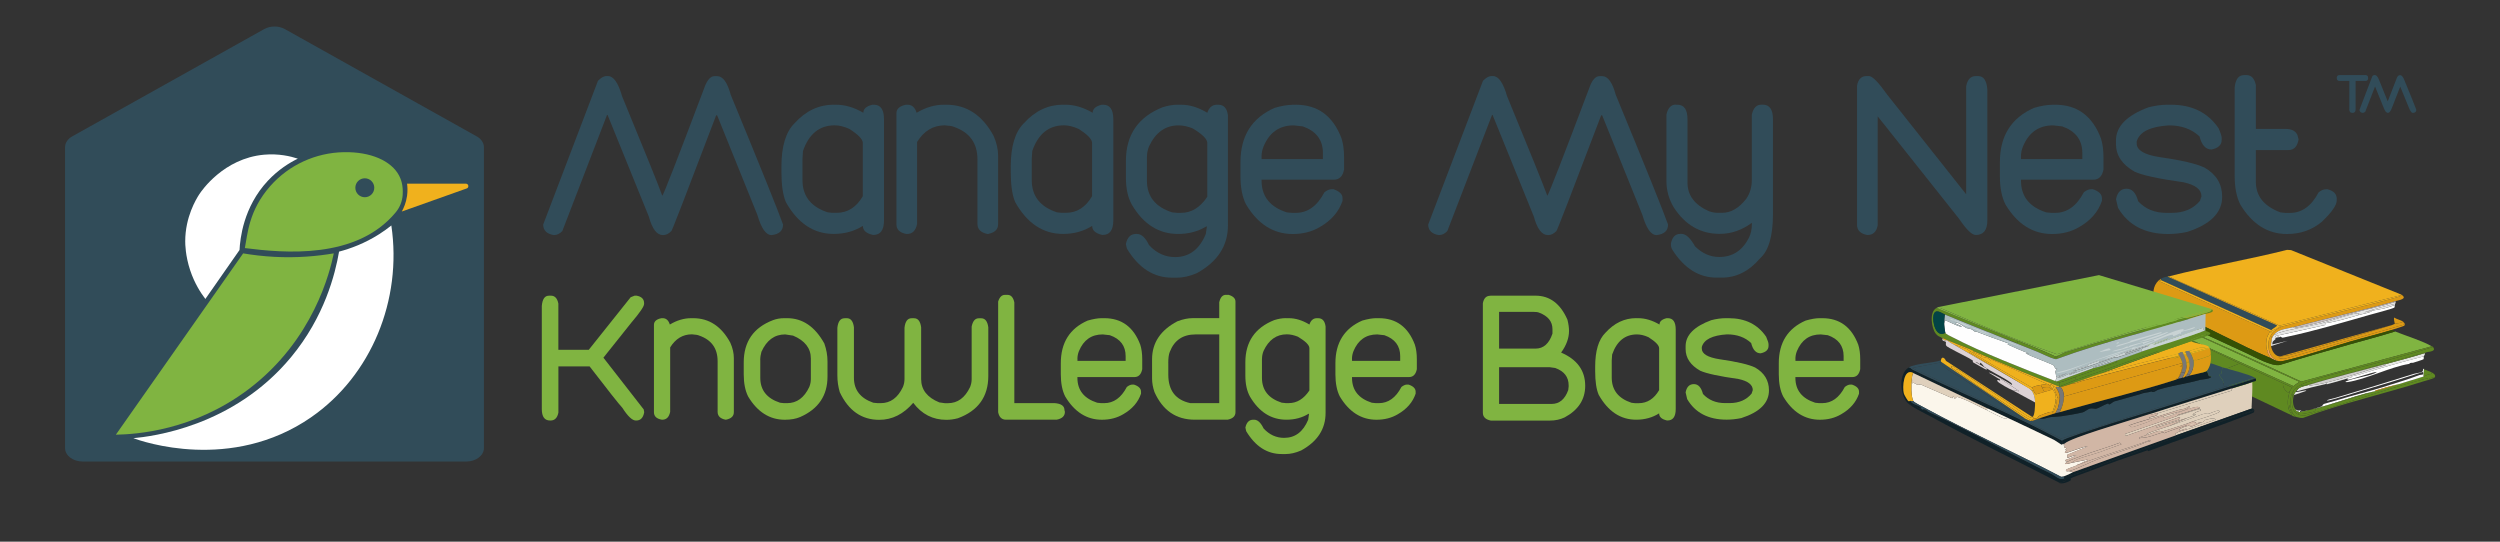 <?xml version="1.0" encoding="UTF-8"?><svg id="Layer_1" xmlns="http://www.w3.org/2000/svg" viewBox="0 0 543.78 117.82"><rect x="0" y="0" width="543.78" height="117.82" fill="#333333" stroke="none"/><defs><style>.cls-1{fill:#e6e6e5;}.cls-2{fill:#adbdc0;}.cls-3{fill:#355104;}.cls-4{fill:#777;}.cls-5{fill:#c7bdba;}.cls-6{fill:#fff;}.cls-7{fill:#80b441;}.cls-8{fill:#5f8921;}.cls-9{fill:#f3a451;}.cls-10{fill:#102128;}.cls-11{fill:#314c59;}.cls-12{fill:#c9d3d4;}.cls-13{fill:#dd9a14;}.cls-14{fill:#cfcdcb;}.cls-15{fill:#024446;}.cls-16{fill:#dcd2d5;}.cls-17{fill:#fefefe;}.cls-18{fill:#dfd0bc;}.cls-19{fill:#d1b6a5;}.cls-20{fill:#f0b11d;}.cls-21{fill:#fbf6eb;}</style></defs><path class="cls-11" d="M131.7,16.55h.55c1.2,0,2.22,1.46,3.06,4.38,5.1,12.38,8.02,19.6,8.75,21.66.36-.47,3.43-8.35,9.19-23.62.58-1.6,1.31-2.41,2.19-2.41h.55c1.24,0,2.22,1.35,2.95,4.05,6.58,15.95,10.37,25.36,11.38,28.22,0,1.37-.84,2.13-2.52,2.3-1.19,0-2.21-1.46-3.06-4.38l-8.75-21.66h-.22c-6.29,16.55-9.53,24.94-9.73,25.16-.58.58-1.17.88-1.75.88h-.11c-1.31,0-2.33-1.35-3.06-4.05l-8.97-22.09h-.11l-9.73,25.27c-.55.58-1.17.88-1.86.88-1.53-.27-2.3-1.04-2.3-2.3l11.92-31.28c.69-.66,1.24-.98,1.64-.98Z"/><path class="cls-11" d="M181.33,22.78h.55c1.93,0,3.9.58,5.91,1.75,0-.86.66-1.44,1.97-1.75h.33c1.46,0,2.19,1.06,2.19,3.17v21.98c0,2.11-.77,3.17-2.3,3.17h-.11c-1.46-.33-2.19-.98-2.19-1.97-1.86,1.17-3.97,1.75-6.34,1.75-4.34,0-7.8-2.3-10.39-6.89-.66-1.53-.98-3.72-.98-6.56v-1.2c0-4.39.95-7.53,2.84-9.41,2.44-2.7,5.29-4.05,8.53-4.05ZM174.55,34.48v4.7c0,3.46,1.82,5.8,5.47,7l.98.11h.98c2.39,0,4.28-1.2,5.69-3.61v-11.59c0-.8-.98-1.82-2.95-3.06-1.13-.51-2.19-.77-3.17-.77-3.3,0-5.6,1.86-6.89,5.58l-.11,1.64Z"/><path class="cls-11" d="M197.08,22.78h.33c.95,0,1.6.58,1.97,1.75,1.95-1.17,3.92-1.75,5.91-1.75h.55c4.41,0,7.84,2.26,10.28,6.78.66,1.5.98,2.92.98,4.27v14.98c0,1.09-.73,1.79-2.19,2.08h-.11c-1.46-.29-2.19-1.02-2.19-2.19v-14c0-3.57-1.71-5.94-5.14-7.11-.26-.15-.91-.25-1.97-.33-2.52,0-4.52,1.2-6.02,3.61v17.83c-.29,1.46-1.02,2.19-2.19,2.19h-.11c-1.46-.25-2.19-.95-2.19-2.08v-24.17c0-.97.69-1.59,2.08-1.86Z"/><path class="cls-11" d="M231.21,22.78h.55c1.93,0,3.9.58,5.91,1.75,0-.86.66-1.44,1.97-1.75h.33c1.46,0,2.19,1.06,2.19,3.17v21.98c0,2.11-.77,3.17-2.3,3.17h-.11c-1.46-.33-2.19-.98-2.19-1.97-1.86,1.17-3.97,1.75-6.34,1.75-4.34,0-7.8-2.3-10.39-6.89-.66-1.53-.98-3.72-.98-6.56v-1.2c0-4.39.95-7.53,2.84-9.41,2.44-2.7,5.29-4.05,8.53-4.05ZM224.42,34.48v4.7c0,3.46,1.82,5.8,5.47,7l.98.11h.98c2.39,0,4.28-1.2,5.69-3.61v-11.59c0-.8-.98-1.82-2.95-3.06-1.13-.51-2.19-.77-3.17-.77-3.3,0-5.6,1.86-6.89,5.58l-.11,1.64Z"/><path class="cls-11" d="M256.03,22.78h.88c1.86,0,3.75.58,5.69,1.75.4-1.17,1.09-1.75,2.08-1.75h.33c1.18,0,1.88.77,2.08,2.3v23.95c0,4.45-2.26,7.91-6.78,10.39-1.55.66-2.97.98-4.27.98h-1.09c-4.03,0-7.31-2.12-9.84-6.34l-.22-.98c.31-1.46,1.04-2.19,2.19-2.19h.22c.98,0,1.86.8,2.62,2.41,1.6,1.75,3.5,2.62,5.69,2.62,3.06,0,5.29-1.68,6.67-5.03l.22-1.53v-.11h-.11c-1.79,1.09-3.83,1.64-6.12,1.64-4.21,0-7.57-2.11-10.06-6.34-.88-1.55-1.31-3.52-1.31-5.91v-3.61c0-5.69,2.66-9.59,7.98-11.7,1.17-.36,2.22-.55,3.17-.55ZM249.47,34.05v5.25c0,3.41,1.82,5.71,5.47,6.89l1.09.11h.88c2.24,0,4.14-1.17,5.69-3.5v-11.7c0-.84-1.06-1.9-3.17-3.17-1.09-.44-2.12-.66-3.06-.66-2.88,0-5.03,1.53-6.45,4.59-.29.73-.44,1.46-.44,2.19Z"/><path class="cls-11" d="M281.08,22.78h.77c4.79,0,8.11,2.44,9.95,7.33.36,1.15.55,2.5.55,4.05v2.73c-.29,1.46-1.02,2.19-2.19,2.19h-15.75v.22c0,3.41,1.82,5.71,5.47,6.89l1.09.11h.88c2.59,0,4.67-1.49,6.23-4.48.56-.44,1.08-.66,1.53-.66h.44c1.31.44,1.97,1.09,1.97,1.97v.55c-.8,2.37-2.44,4.27-4.92,5.69-1.71,1.02-3.68,1.53-5.91,1.53-4.21,0-7.6-2.15-10.17-6.45-.8-1.59-1.2-3.63-1.2-6.12v-3.06c0-5.71,2.48-9.64,7.44-11.81,1.51-.44,2.79-.66,3.83-.66ZM274.41,34.05v.55h13.34v-1.31c0-2.84-1.46-4.78-4.38-5.8l-1.97-.22c-3.1,0-5.29,1.53-6.56,4.59-.29.73-.44,1.46-.44,2.19Z"/><path class="cls-11" d="M324.2,16.55h.55c1.2,0,2.22,1.46,3.06,4.38,5.1,12.38,8.02,19.6,8.75,21.66.36-.47,3.43-8.35,9.19-23.62.58-1.6,1.31-2.41,2.19-2.41h.55c1.24,0,2.22,1.35,2.95,4.05,6.58,15.95,10.37,25.36,11.38,28.22,0,1.37-.84,2.13-2.52,2.3-1.19,0-2.21-1.46-3.06-4.38l-8.75-21.66h-.22c-6.29,16.55-9.53,24.94-9.73,25.16-.58.58-1.17.88-1.75.88h-.11c-1.31,0-2.33-1.35-3.06-4.05l-8.97-22.09h-.11l-9.73,25.27c-.55.58-1.17.88-1.86.88-1.53-.27-2.3-1.04-2.3-2.3l11.92-31.28c.69-.66,1.24-.98,1.64-.98Z"/><path class="cls-11" d="M364.53,22.78h.33c1.46,0,2.19,1.06,2.19,3.17v13.78c0,2.77,1.57,4.85,4.7,6.23.67.22,1.29.33,1.86.33h.98c1.91,0,3.66-1.02,5.25-3.06.8-1.17,1.2-2.52,1.2-4.05v-14.22c.31-1.46,1-2.19,2.08-2.19h.33c1.46,0,2.19,1.06,2.19,3.17v20.67c0,4.76-.95,7.97-2.84,9.62-2.35,2.77-5.12,4.16-8.31,4.16h-1.09c-3.85,0-7.05-2.01-9.62-6.02-.22-.38-.33-.75-.33-1.09v-.33c.27-1.39.97-2.08,2.08-2.08h.22c.95,0,1.93.91,2.95,2.73,1.57,1.53,3.32,2.3,5.25,2.3,2.88,0,5.03-1.38,6.45-4.16.44-.88.66-1.9.66-3.06v-.22c-2.17,1.6-4.5,2.41-7,2.41-4.16,0-7.47-1.9-9.95-5.69-1.09-1.79-1.64-3.72-1.64-5.8v-14.44c.31-1.46,1-2.19,2.08-2.19Z"/><path class="cls-11" d="M406.01,16.55h.55c.73.02,2.04,1.37,3.94,4.05l17.17,21.66v-23.52c.29-1.46.98-2.19,2.08-2.19h.55c1.15,0,1.8.95,1.97,2.84v28.55c0,2.11-.84,3.17-2.52,3.17-.84,0-2.04-1.17-3.61-3.5l-17.72-22.31v23.73c-.27,1.39-1,2.08-2.19,2.08h-.11c-1.46-.29-2.19-1.02-2.19-2.19v-30.3c.25-1.39.95-2.08,2.08-2.08Z"/><path class="cls-11" d="M446.26,22.78h.77c4.79,0,8.11,2.44,9.95,7.33.36,1.15.55,2.5.55,4.05v2.73c-.29,1.46-1.02,2.19-2.19,2.19h-15.75v.22c0,3.41,1.82,5.71,5.47,6.89l1.09.11h.88c2.59,0,4.67-1.49,6.23-4.48.56-.44,1.08-.66,1.53-.66h.44c1.31.44,1.97,1.09,1.97,1.97v.55c-.8,2.37-2.44,4.27-4.92,5.69-1.71,1.02-3.68,1.53-5.91,1.53-4.21,0-7.6-2.15-10.17-6.45-.8-1.59-1.2-3.63-1.2-6.12v-3.06c0-5.71,2.48-9.64,7.44-11.81,1.51-.44,2.79-.66,3.83-.66ZM439.59,34.05v.55h13.34v-1.31c0-2.84-1.46-4.78-4.38-5.8l-1.97-.22c-3.1,0-5.29,1.53-6.56,4.59-.29.73-.44,1.46-.44,2.19Z"/><path class="cls-11" d="M471.42,22.78h.77c4.61,0,8.08,1.71,10.39,5.14.44,1.02.66,1.71.66,2.08v.44c0,1.08-.73,1.77-2.19,2.08-1.28,0-2.15-.95-2.62-2.84-1.7-1.6-3.92-2.41-6.67-2.41-4.08.26-6.42,1.42-7,3.5v.44c0,1.46,1.64,2.44,4.92,2.95,4.83.69,8.11,1.46,9.84,2.3,2.55,1.46,3.83,3.57,3.83,6.34,0,3.46-2.55,6.02-7.66,7.66-1.42.29-2.77.44-4.05.44-5.07,0-8.71-1.9-10.94-5.69l-.44-1.86c.29-1.53,1.06-2.3,2.3-2.3s2.02.91,2.52,2.73c1.55,1.68,3.59,2.52,6.12,2.52h1.2c2.64,0,4.68-.88,6.12-2.62l.33-.98c0-1.48-1.31-2.5-3.94-3.06-5.36-.75-8.9-1.51-10.61-2.3-2.7-1.53-4.05-3.54-4.05-6.02v-.77c0-3.06,2.37-5.47,7.11-7.22,1.44-.36,2.79-.55,4.05-.55Z"/><path class="cls-11" d="M488.05,16.33h.55c1.09,0,1.79.73,2.08,2.19v9.52h6.45c1.38,0,2.26.47,2.62,1.42l.22.88c-.27,1.53-1,2.3-2.19,2.3h-7.11v6.89c0,3.12,1.79,5.34,5.36,6.67l1.09.11h.98c2.59,0,4.67-1.49,6.23-4.48.56-.44,1.08-.66,1.53-.66h.44c1.31.35,1.97,1.04,1.97,2.08v.33c0,1.04-1.06,2.57-3.17,4.59-2.12,1.82-4.67,2.73-7.66,2.73-4.19,0-7.58-2.15-10.17-6.45-.8-1.64-1.2-3.68-1.2-6.12v-19.36c.2-1.75.86-2.62,1.97-2.62Z"/><path class="cls-7" d="M119.39,64.31h.43c.86,0,1.4.57,1.63,1.72v10.05h6.62l9.11-11.43.86-.34h.43c1.09.2,1.63.75,1.63,1.63v.17c0,.54-.92,1.89-2.75,4.04l-6.1,7.65,8.77,11.26.09.52v.17c-.23,1.15-.8,1.72-1.72,1.72h-.09c-.77,0-1.75-.92-2.92-2.75-.77-.83-3.15-3.84-7.13-9.02h-6.79v10.05c-.23,1.15-.8,1.72-1.72,1.72h-.09c-1.2,0-1.8-.83-1.8-2.49v-22.43c.13-1.49.64-2.23,1.55-2.23Z"/><path class="cls-7" d="M143.89,69.21h.26c.74,0,1.26.46,1.55,1.38,1.53-.92,3.08-1.38,4.64-1.38h.43c3.47,0,6.16,1.78,8.08,5.33.52,1.17.77,2.29.77,3.35v11.77c0,.86-.57,1.4-1.72,1.63h-.09c-1.15-.23-1.72-.8-1.72-1.72v-11c0-2.81-1.35-4.67-4.04-5.59-.2-.11-.72-.2-1.55-.26-1.98,0-3.55.95-4.73,2.84v14.01c-.23,1.15-.8,1.72-1.72,1.72h-.09c-1.15-.2-1.72-.74-1.72-1.63v-18.99c0-.76.54-1.25,1.63-1.46Z"/><path class="cls-7" d="M170.53,69.21h.69c3.35,0,6.04,1.83,8.08,5.5.46,1.3.69,2.59.69,3.87v3.35c0,4.11-1.98,7.03-5.93,8.77-.92.4-2.03.6-3.35.6-3.31,0-5.97-1.69-7.99-5.07-.63-1.27-.95-2.88-.95-4.81v-2.58c0-4.51,2.12-7.58,6.36-9.2.77-.29,1.58-.43,2.41-.43ZM165.37,78.32v3.87c0,2.66,1.43,4.47,4.3,5.41l.86.09h.69c2.09,0,3.7-1.17,4.81-3.52.23-.57.34-1.15.34-1.72v-4.47c0-2.23-1.29-3.9-3.87-4.98l-1.72-.26c-2.31,0-4.03,1.26-5.16,3.78-.17.6-.26,1.2-.26,1.8Z"/><path class="cls-7" d="M183.67,69.21h.52c.86,0,1.38.66,1.55,1.98v11c0,2.62,1.4,4.43,4.21,5.41l.95.09h.69c2.09,0,3.7-1.17,4.81-3.52.23-.57.34-1.15.34-1.72v-11.17c.16-1.38.67-2.06,1.55-2.06h.52c.86,0,1.38.66,1.55,1.98v11.26c0,2.31,1.32,4,3.95,5.07l1.2.17h.69c2.09,0,3.7-1.17,4.81-3.52.23-.57.34-1.15.34-1.72v-11.43c.24-1.2.76-1.8,1.55-1.8h.52c.86,0,1.38.66,1.55,1.98v10.57c0,4.51-2.21,7.58-6.62,9.2-.87.23-1.71.34-2.49.34-2.96,0-5.37-1.23-7.22-3.7-2.11,2.46-4.57,3.7-7.39,3.7-3.84,0-6.7-2-8.59-6.02-.34-1.17-.52-2.38-.52-3.61v-10.4c.16-1.38.67-2.06,1.55-2.06Z"/><path class="cls-7" d="M218.57,64.14h.6c.73,0,1.22.54,1.46,1.63v21.91h8.68c1.49.09,2.23.6,2.23,1.55l.09.34c0,.92-.6,1.49-1.8,1.72h-11c-.93,0-1.5-.54-1.72-1.63v-24.06c.3-.97.79-1.46,1.46-1.46Z"/><path class="cls-7" d="M239.6,69.21h.6c3.77,0,6.37,1.92,7.82,5.76.29.9.43,1.96.43,3.18v2.15c-.23,1.15-.8,1.72-1.72,1.72h-12.38v.17c0,2.68,1.43,4.48,4.3,5.41l.86.09h.69c2.03,0,3.67-1.17,4.9-3.52.44-.34.84-.52,1.2-.52h.34c1.03.34,1.55.86,1.55,1.55v.43c-.63,1.86-1.92,3.35-3.87,4.47-1.35.8-2.89,1.2-4.64,1.2-3.31,0-5.97-1.69-7.99-5.07-.63-1.25-.95-2.85-.95-4.81v-2.41c0-4.48,1.95-7.58,5.84-9.28,1.19-.34,2.19-.52,3.01-.52ZM234.36,78.06v.43h10.48v-1.03c0-2.23-1.15-3.75-3.44-4.55l-1.55-.17c-2.44,0-4.15,1.2-5.16,3.61-.23.57-.34,1.15-.34,1.72Z"/><path class="cls-7" d="M266.67,64.14h.6c.97.3,1.46.79,1.46,1.46v24.06c0,.86-.57,1.4-1.72,1.63h-7.13c-4.05,0-6.98-2-8.77-6.02-.34-.99-.52-1.96-.52-2.92v-4.21c0-3.57,1.83-6.32,5.5-8.25,1.2-.46,2.32-.69,3.35-.69h5.76v-3.44c.24-1.09.73-1.63,1.46-1.63ZM254.12,79.01v2.49c0,3.45,1.6,5.51,4.81,6.19h6.27v-14.95h-5.16c-2.75,0-4.61,1.26-5.59,3.78-.23.53-.34,1.36-.34,2.49Z"/><path class="cls-7" d="M279.65,69.21h.69c1.46,0,2.95.46,4.47,1.38.31-.92.86-1.38,1.63-1.38h.26c.93,0,1.47.6,1.63,1.8v18.82c0,3.5-1.78,6.22-5.33,8.16-1.22.52-2.33.77-3.35.77h-.86c-3.17,0-5.74-1.66-7.73-4.98l-.17-.77c.24-1.15.82-1.72,1.72-1.72h.17c.77,0,1.46.63,2.06,1.89,1.26,1.38,2.75,2.06,4.47,2.06,2.41,0,4.15-1.32,5.24-3.95l.17-1.2v-.09h-.09c-1.4.86-3.01,1.29-4.81,1.29-3.31,0-5.94-1.66-7.91-4.98-.69-1.22-1.03-2.76-1.03-4.64v-2.84c0-4.47,2.09-7.53,6.27-9.2.92-.29,1.75-.43,2.49-.43ZM274.49,78.06v4.12c0,2.68,1.43,4.48,4.3,5.41l.86.09h.69c1.76,0,3.25-.92,4.47-2.75v-9.2c0-.66-.83-1.49-2.49-2.49-.86-.34-1.66-.52-2.41-.52-2.26,0-3.95,1.2-5.07,3.61-.23.57-.34,1.15-.34,1.72Z"/><path class="cls-7" d="M299.33,69.21h.6c3.77,0,6.37,1.92,7.82,5.76.29.9.43,1.96.43,3.18v2.15c-.23,1.15-.8,1.72-1.72,1.72h-12.38v.17c0,2.68,1.43,4.48,4.3,5.41l.86.09h.69c2.03,0,3.67-1.17,4.9-3.52.44-.34.84-.52,1.2-.52h.34c1.03.34,1.55.86,1.55,1.55v.43c-.63,1.86-1.92,3.35-3.87,4.47-1.35.8-2.89,1.2-4.64,1.2-3.31,0-5.97-1.69-7.99-5.07-.63-1.25-.95-2.85-.95-4.81v-2.41c0-4.48,1.95-7.58,5.84-9.28,1.19-.34,2.19-.52,3.01-.52ZM294.08,78.06v.43h10.48v-1.03c0-2.23-1.15-3.75-3.44-4.55l-1.55-.17c-2.44,0-4.15,1.2-5.16,3.61-.23.57-.34,1.15-.34,1.72Z"/><path class="cls-7" d="M324.18,64.31h9.8c3.12,0,5.44,1.75,6.96,5.24.23.93.34,1.73.34,2.41,0,1.58-.57,3.15-1.72,4.73,3.49,1.5,5.24,3.91,5.24,7.22,0,2.98-1.49,5.27-4.47,6.88-.97.46-2.03.69-3.18.69h-12.89c-1.15-.23-1.72-.8-1.72-1.72v-23.8c.2-1.09.74-1.63,1.63-1.63ZM326.07,67.84v7.99h7.91c1.75,0,2.98-1.09,3.7-3.27v-.95c0-1.68-.97-2.88-2.92-3.61-.24-.11-.7-.17-1.38-.17h-7.3ZM326.07,79.87v7.99h11.43c1.68,0,2.88-1,3.61-3.01l.09-.77v-.26c0-1.82-.97-3.08-2.92-3.78l-1.2-.17h-11Z"/><path class="cls-7" d="M355.89,69.21h.43c1.52,0,3.06.46,4.64,1.38,0-.67.52-1.13,1.55-1.38h.26c1.15,0,1.72.83,1.72,2.49v17.27c0,1.66-.6,2.49-1.8,2.49h-.09c-1.15-.26-1.72-.77-1.72-1.55-1.46.92-3.12,1.38-4.98,1.38-3.41,0-6.13-1.8-8.16-5.41-.52-1.2-.77-2.92-.77-5.16v-.95c0-3.45.74-5.92,2.23-7.39,1.92-2.12,4.15-3.18,6.7-3.18ZM350.57,78.41v3.7c0,2.72,1.43,4.55,4.3,5.5l.77.09h.77c1.88,0,3.37-.95,4.47-2.84v-9.11c0-.63-.77-1.43-2.32-2.41-.89-.4-1.72-.6-2.49-.6-2.59,0-4.4,1.46-5.41,4.38l-.09,1.29Z"/><path class="cls-7" d="M375.4,69.21h.6c3.62,0,6.34,1.35,8.16,4.04.34.8.52,1.35.52,1.63v.34c0,.85-.57,1.39-1.72,1.63-1,0-1.69-.74-2.06-2.23-1.33-1.26-3.08-1.89-5.24-1.89-3.21.2-5.04,1.12-5.5,2.75v.34c0,1.15,1.29,1.92,3.87,2.32,3.79.54,6.37,1.15,7.73,1.8,2,1.15,3.01,2.81,3.01,4.98,0,2.72-2.01,4.73-6.02,6.02-1.12.23-2.18.34-3.18.34-3.98,0-6.85-1.49-8.59-4.47l-.34-1.46c.23-1.2.83-1.8,1.8-1.8s1.59.72,1.98,2.15c1.22,1.32,2.82,1.98,4.81,1.98h.95c2.08,0,3.68-.69,4.81-2.06l.26-.77c0-1.16-1.03-1.96-3.09-2.41-4.21-.59-6.99-1.19-8.34-1.8-2.12-1.2-3.18-2.78-3.18-4.73v-.6c0-2.41,1.86-4.3,5.59-5.67,1.13-.29,2.19-.43,3.18-.43Z"/><path class="cls-7" d="M395.77,69.21h.6c3.77,0,6.37,1.92,7.82,5.76.29.9.43,1.96.43,3.18v2.15c-.23,1.15-.8,1.72-1.72,1.72h-12.38v.17c0,2.68,1.43,4.48,4.3,5.41l.86.09h.69c2.03,0,3.67-1.17,4.9-3.52.44-.34.84-.52,1.2-.52h.34c1.03.34,1.55.86,1.55,1.55v.43c-.63,1.86-1.92,3.35-3.87,4.47-1.35.8-2.89,1.2-4.64,1.2-3.31,0-5.97-1.69-7.99-5.07-.63-1.25-.95-2.85-.95-4.81v-2.41c0-4.48,1.95-7.58,5.84-9.28,1.19-.34,2.19-.52,3.01-.52ZM390.53,78.06v.43h10.48v-1.03c0-2.23-1.15-3.75-3.44-4.55l-1.55-.17c-2.44,0-4.15,1.2-5.16,3.61-.23.57-.34,1.15-.34,1.72Z"/><path class="cls-11" d="M511.69,24.55c-.46,0-.69-.24-.69-.71v-6.23h-2.09c-.42,0-.64-.21-.64-.64s.21-.64.64-.64h5.6c.39,0,.59.21.59.64s-.2.64-.59.64h-2.14v6.23c0,.47-.23.71-.69.71Z"/><path class="cls-11" d="M524.83,24.55c-.29,0-.57-.37-.86-1.1l-1.89-4.62-1.83,4.69c-.26.69-.55,1.03-.86,1.03s-.61-.34-.87-1.02l-1.92-4.72-2.12,5.47c-.17.18-.37.27-.59.27-.45-.08-.67-.3-.67-.67l2.76-7.23c.08-.21.28-.32.59-.32.33,0,.64.37.92,1.1l1.87,4.62,1.97-5.07c.16-.43.4-.64.72-.64s.63.34.9,1.02c1.52,3.68,2.39,5.85,2.63,6.53,0,.4-.24.63-.73.67Z"/><path class="cls-11" d="M103.68,29.66L61.97,6.33c-1.34-.75-3.17-.75-4.51,0L15.72,29.66c-.99.55-1.57,1.43-1.57,2.37v65.43c0,1.62,1.71,2.93,3.83,2.93h83.45c2.11,0,3.83-1.31,3.83-2.93V32.03c0-.94-.58-1.82-1.57-2.37Z"/><path class="cls-6" d="M43.38,42.21c.43-.66,5.24-7.76,14.04-8.56,3.2-.29,5.82.35,7.36.86-1.84.9-4.25,2.39-6.51,4.8-5.37,5.74-6.04,12.68-6.17,15.07-2.48,3.55-4.95,7.1-7.43,10.65-1-1.31-2.36-3.4-3.3-6.23-1.06-3.19-1.08-5.77-1.08-6.3,0-5.3,2.36-9.17,3.08-10.28Z"/><path class="cls-7" d="M52.88,55.11c2.07.35,4.35.63,6.83.76,4.95.26,9.32-.15,12.89-.76-.8,3.87-4.35,18.85-18.58,29.58-11.92,8.98-24.41,9.78-28.82,9.86l27.69-39.44Z"/><path class="cls-6" d="M67.68,90.76c-17.42,12.04-36.86,5.23-38.68,4.55,3.96-.37,21.74-2.44,34.32-17.64,7.28-8.79,9.59-18.08,10.43-22.94,2.51-.66,5.57-1.79,8.72-3.79.98-.62,1.86-1.26,2.65-1.9,2.4,16.21-4.37,32.68-17.45,41.72Z"/><path class="cls-7" d="M86.07,46.19c-8.55,10.33-24.34,8.84-32.81,7.77.59-2.99.83-8.16,5.5-13.46.02-.03.05-.05.07-.08,4.05-4.56,9.85-7.21,15.95-7.32,5.84-.11,10.36,1.87,12.05,5.13.37.71.9,2.05.76,4.16-.09,1.39-.62,2.72-1.51,3.79,0,0,0,0-.01.01Z"/><path class="cls-20" d="M101.51,40.99c-4.7,1.67-9.41,3.34-14.11,5.02.4-.73.93-1.9,1.14-3.41.15-1.06.09-1.97,0-2.65h12.79c.61,0,.75.85.18,1.05Z"/><circle class="cls-11" cx="79.35" cy="40.84" r="2.06"/><g id="Generative_Object"><path class="cls-11" d="M494.03,71.82l-24.01-10.89.02-.29c.57-.36.81-.33,1.43-.5l23.77,10.59c.26.2-1.01.75-1.2,1.08Z"/><path class="cls-20" d="M522.28,64.06s0,.1,0,.14l-26.45,6.63c-7.09-3.26-14.29-6.29-21.43-9.46-.86-.38-1.77-.78-2.55-1.28,8.46-2.16,17.13-3.6,25.6-5.74l.88.05,23.96,9.67Z"/><path class="cls-13" d="M521.02,65.5c-7.3,2.09-14.81,3.67-22.16,5.64-1.46.39-3.24.42-4.22,1.64-.21.26-.36.53-.49.84,0-.31-.06-.35-.26-.59.53-1,1.34-1.43,2.32-1.96,8.27-2.29,16.72-4.03,24.96-6.35.3-.08,1.1-.28,1.1-.52,0-.05,0-.1,0-.14,1.59.96-.52,1.23-1.26,1.44Z"/><path class="cls-20" d="M471.84,60.09c.79.51,1.7.9,2.55,1.28,7.14,3.17,14.33,6.2,21.43,9.46l26.45-6.63c0,.24-.8.43-1.1.52-8.24,2.32-16.7,4.07-24.96,6.35-.53-.12-.65.25-1.02.45-.47.25-.93.2-1.23.87-.17-.23-.06-.36.07-.57.19-.33,1.46-.89,1.2-1.08l-23.77-10.59c.08-.02.26-.02.37-.05Z"/><path class="cls-13" d="M470.02,60.92l-.38.23,23.97,10.85c.21.22-.38.95-.48,1.3-.28.98-.28,2-.01,2.98.17.62.48,1.09.8,1.62-6.99-2.92-13.74-6.88-20.75-9.71-1.37-1.18-3.93-1.26-4.56-3.15-.54-1.61-.08-3.47,1.42-4.41l-.02.29Z"/><path class="cls-13" d="M520.25,71.77c-3.06.94-6.21,1.71-9.29,2.59-4.4,1.26-9.31,2.99-13.69,4.01-.56.13-1.02.26-1.6.2-1.23-.51-1.91-1.15-2.16-2.48-.2-1.12-.16-2.05.38-3.07.21.23.26.28.26.59,0,.47-.21,1.11-.16,1.64.09,1.04,1.01,2.6,2.28,2.2l24.02-6.76c-7.39,2.33-14.98,4.48-22.46,6.56-.41.11-1.77.26-1.94.33-.8.34.87.58,1.16.42l25.79-7.38c.14-.25,0-.45-.23-.59,0,0,0-.08.08-.07.27.21.47.5.32.84-.06.14-2.42.85-2.78.96Z"/><path class="cls-13" d="M522.63,70.03c.23.13.37.34.23.59l-25.79,7.38c-.29.16-1.96-.08-1.16-.42.16-.07,1.53-.21,1.94-.33,7.49-2.08,15.07-4.23,22.46-6.56.19-.06.42-.2.6-.25.46-.14,1.13-.15,1.72-.41Z"/><path class="cls-6" d="M495.8,73.35c-.13-.41-1.04.31-.84-.26l10.69-2.37c.39-.14-.17-.14.17-.42,2.47-.34,4.84-1.1,7.22-1.77.82-.23,1.71-.37,2.51-.66.14-.05.32-.05.27-.27.92-.17,2.05-.33,2.95-.56.71-.18,1.44-.45,2.14-.68-.03.09-.02.43-.1.53-.17.22-4.77,1.42-5.44,1.61-5.73,1.63-12.26,3.58-18.05,4.78-.24.05-.6.15-.82.17-.19.02-.38-.24-.43-.24-.02,0-.19.12-.27.13Z"/><path class="cls-1" d="M513.03,68.52c-2.38.67-4.75,1.43-7.22,1.77-.34.28.22.28-.17.42l-10.69,2.37c-.2.57.71-.15.84.26-.07,0-.79.11-.82.14-.11.12,0,.26-.02.29-.37.38-.71.39-.69,1.15l3.33-.79-3.6,1.14c-.05-.54.16-1.17.16-1.64.13-.3.28-.57.49-.84.45.17.53-.23.79-.32,2.99-.98,6.32-1.36,9.34-2.09,1.87-.45,6.52-2.16,8.09-2.23.1,0,.25,0,.33.05l-.27.17.1.15Z"/><path class="cls-1" d="M520.99,66.07c-2.23.53-4.54,1.12-6.67,1.83.06.09,1.24-.27,1.49-.32.04.22-.13.22-.27.27-.8.28-1.69.43-2.51.66l-.1-.15.27-.17c-.08-.06-.23-.06-.33-.05-1.58.07-6.22,1.77-8.09,2.23-3.02.73-6.35,1.11-9.34,2.09-.26.08-.34.49-.79.32.98-1.23,2.76-1.25,4.22-1.64.08.3.16.2.4.16,4.49-.73,10.18-2.6,14.6-3.75,2.41-.63,4.87-1.11,7.23-1.91-.02.19-.06.27-.1.43Z"/><path class="cls-5" d="M521.02,65.5c.05.13.08,0,.07.15-2.36.8-4.82,1.29-7.23,1.91-4.42,1.15-10.1,3.02-14.6,3.75-.23.04-.32.13-.4-.16,7.34-1.97,14.86-3.55,22.16-5.64Z"/><path class="cls-1" d="M520.99,66.07c-.02.09-.06.19-.09.28-.7.23-1.43.49-2.14.68-.89.23-2.03.39-2.95.56-.26.05-1.44.4-1.49.32,2.13-.72,4.44-1.31,6.67-1.83Z"/><path class="cls-13" d="M522.7,69.97c-.08-.02-.07.07-.08.07-.59.26-1.26.27-1.72.41-.03-.14-.32-1.37-.11-1.37.54.39,1.4.5,1.91.89Z"/><path class="cls-20" d="M470.02,60.92l24.01,10.89c-.12.21-.23.34-.07.57.3-.66.75-.62,1.23-.87.37-.2.49-.56,1.02-.45-.98.53-1.79.96-2.32,1.96s-.59,1.95-.38,3.07l-.38.2c-.27-.98-.27-2,.01-2.98.1-.35.68-1.08.48-1.3l-23.97-10.85.38-.23Z"/><path class="cls-9" d="M495.66,78.58c-.75-.07-1.14-.42-1.74-.67-.32-.53-.63-1-.8-1.62l.38-.2c.24,1.33.92,1.97,2.16,2.48Z"/><path class="cls-7" d="M471.61,68.62c.05.13.27.25.39.31,5.36,2.73,11.22,5.38,16.71,7.92,1.79.83,5.35,2.88,7.18,2.53,5-1.58,10.07-3,15.11-4.44,3.32-.94,6.68-1.81,9.97-2.84,2.15.87,6.15,2.12,7.95,3.22l-28.36,7.68c-10.23-4.78-20.56-9.37-30.9-13.91.63-.22,1.3-.32,1.94-.47Z"/><path class="cls-8" d="M487.15,79.06c3.14,1.44,6.29,2.88,9.44,4.31-.15.81.51,1.78,1.26,2.08.04-.22.16-.33.28-.49-.5,1.23-.7,2.83-.29,4.11.15.47.58.83.67,1.29l-30.93-14.7c-.7-.6-1.12-1.52-1.16-2.43h1.22s15.63,7.35,15.63,7.35l3.88-1.52Z"/><path class="cls-8" d="M487.15,79.06l-3.88,1.52-15.63-7.36h-1.22c-.06-1.21.18-2.03.97-2.96.47.02.92.19,1.35.36,6.09,2.42,12.42,5.69,18.42,8.44Z"/><path class="cls-7" d="M498.85,83.98l-31.15-14.07c.44-.39,1.2-.85,1.82-.84l30.6,13.97c-.39.35-.88.57-1.27.94Z"/><path class="cls-3" d="M473.18,68.2c7.01,2.84,13.76,6.8,20.75,9.71.6.25.99.59,1.74.67.58.06,1.04-.07,1.6-.2,4.38-1.02,9.29-2.74,13.69-4.01l.04.58c-5.05,1.43-10.11,2.86-15.11,4.44-1.82.35-5.38-1.7-7.18-2.53-5.49-2.54-11.35-5.19-16.71-7.92-.12-.06-.34-.18-.39-.31.52-.13,1.04-.32,1.57-.42Z"/><path class="cls-8" d="M469.66,69.09c10.34,4.55,20.67,9.13,30.9,13.91l28.36-7.68c.08.05.17.02.29.16-2.71.86-5.52,1.66-8.29,2.43-6.08,1.69-12.72,3.11-18.65,5.04-.85.28-1.17.4-1.93.83-.36.21-.6.3-.92.6-.21.2-.41.35-.55.62-.63.77-.74,2.17-.68,3.12-.28-.1-.18.28-.17.39.09.65.39,1.27.87,1.73.18.17.39.29.57.46-.31-.08-.69-.12-.94-.34-.09-.46-.52-.82-.67-1.29-.41-1.28-.21-2.88.29-4.11.14-.18.36-.64.41-.7.1-.11.21-.18.31-.27.38-.36.88-.59,1.27-.94l-30.6-13.97s.1,0,.15,0Z"/><path class="cls-8" d="M527.74,76.62c-8.96,2.3-17.83,4.95-26.78,7.26l-.62-.1c.76-.43,1.07-.55,1.93-.83,5.94-1.93,12.57-3.35,18.65-5.04,2.77-.77,5.57-1.57,8.29-2.43.16.18.23.38.19.62-.4.45-1.12.38-1.65.52Z"/><path class="cls-8" d="M498.85,83.98c-.1.1-.21.16-.31.27-.64-.31-1.3-.6-1.95-.89-3.15-1.43-6.3-2.86-9.44-4.31-6-2.75-12.32-6.02-18.42-8.44-.42-.17-.88-.34-1.35-.36.12-.14.17-.22.31-.34l31.15,14.07Z"/><path class="cls-3" d="M520.25,71.77c.25.08.48.23.72.33-3.3,1.03-6.65,1.9-9.97,2.84l-.04-.58c3.08-.89,6.23-1.65,9.29-2.59Z"/><path class="cls-8" d="M498.54,84.26c-.05.06-.27.52-.41.7-.12.16-.25.27-.28.49-.75-.3-1.41-1.27-1.26-2.08.65.29,1.3.58,1.95.89Z"/><path class="cls-8" d="M498.19,88.11c.05.79.4,1.41.7,2.12-.48-.47-.77-1.09-.87-1.73-.01-.1-.11-.48.17-.39Z"/><path class="cls-8" d="M529.59,82.1c-.37-.2-1.46.44-1.54.42-.11-.02.07-.18.01-.21-.06-.03-1.1.25-1.27.29-8.54,2.26-16.9,5.29-25.37,7.77-2.86.22-3.19-2.3-2.75-4.45l.38-.2c-.03.08-.06.11-.09.21-.31,1.01-.31,2.14.28,3.03.23.34.12.35.56.53-.11.19.24.56.37.59.23.06,2.87-.42,3.13-.55.48-.25.25-.43.48-.62,4.3-1.25,8.6-2.49,12.87-3.84,1.72-.43,3.41-1.01,5.1-1.52s3.63-1.09,5.4-1.65c.37-.12.67-.3,1.02-.45.29-.12.92.04.73-.46.39.2,1.01.56.68,1.11Z"/><path class="cls-8" d="M529.59,82.1c-.13.22-1.94.68-2.33.81-8.58,2.73-18.01,4.84-26.34,8-.53.04-.97-.1-1.47-.22-.17-.17-.39-.29-.57-.46-.3-.71-.65-1.33-.7-2.12-.06-.95.05-2.35.68-3.12-.1.18-.15.7-.2.92-.43,2.15-.11,4.67,2.75,4.45,8.47-2.47,16.83-5.51,25.37-7.77.17-.04,1.21-.32,1.27-.29.06.03-.13.19-.01.21.08.02,1.16-.62,1.54-.42Z"/><path class="cls-6" d="M527.25,80.33l-.08,1.57c-1.77.56-3.64,1.11-5.4,1.65-1.69.4-3.41.86-5.06,1.38-.07.02-.04.14-.04.14-5.55,1.25-10.94,3.59-16.52,4.58-.09-.08-.22-.12-.32-.16-.44-.18-.33-.19-.56-.53.46.5.75.37,1.35.22l-.34.23c-.06.23.17.21.32.2.42-.04,1.7-.39,2.17-.53s2.02-.57,2.33-.74c.03-.02.03-.29.39-.48.17-.09,2.44-.68,2.77-.79,3.41-1.07,6.7-1.85,9.97-2.84.42-.13.91-.29,1.35-.43,2.12-.65,4.52-1.4,6.69-2.23.04-.01.78-.08.82-.17.03-.06-.03-.49-.05-.5-4.41,1.41-8.84,2.8-13.29,4.1-1,.29-6.93,2.14-7.42,2.12-.81-.03,1.48-.53,1.58-.56,5.6-1.69,11.68-3.52,17.19-5.26.29-.09,1.35-.24,1.57-.35.64-.3.11-.51.56-.76.06,0,.02.14.03.15Z"/><path class="cls-1" d="M527.18,77.52c-4.74,1.18-9.45,2.56-14.13,3.99-.51.16-1.08.22-1.61.38,0,0,.27.1.03.18-.28.09-.58.15-.86.24-1.47.46-2.97.9-4.46,1.27-.17.04-.07-.2-.14-.22-.01,0-.08.17-.23.2-1.99.44-3.93.92-5.91,1.48-.06.02-.32.1-.25-.09.07-.08.18-.31.32-.41.69-.51,1.48-.57,2.26-.81.18.19.32.13.55.1,4.02-.48,9.7-2.5,13.49-3.66.77-.23,1.68-.41,2.4-.66.18-.06.39-.07.35-.34,2.76-.76,5.68-1.49,8.4-2.35.19.24-.13.51-.19.71Z"/><path class="cls-6" d="M527.18,77.52s.05.49-.03.61c-.07.1-1.98.68-2.29.78-.2.06-.52-.13-.83.24-4.26.7-9.23,3.32-13.35,3.95-.28.04-.78.02-.36-.16,1.64-.72,4.34-1.02,6.07-1.69.04-.02.61-.29.57-.36-.82.02-6.02,1.82-6.33,1.71-.01,0,.01-.24-.02-.29.28-.09.58-.15.86-.24.25-.08-.04-.18-.03-.18.53-.16,1.1-.23,1.61-.38,4.68-1.42,9.39-2.81,14.13-3.99Z"/><path class="cls-8" d="M527.74,76.62c-.05.14-.24.15-.38.2-2.71.87-5.63,1.59-8.4,2.35-5.54,1.53-11.32,2.86-16.78,4.56-.78.24-1.57.3-2.26.81l-.51-.17c.31-.29.56-.39.92-.6l.62.1c8.96-2.31,17.82-4.96,26.78-7.26Z"/><path class="cls-8" d="M527.25,80.33c.5.2,1.22.44,1.66.66.19.5-.44.35-.73.46-.35.14-.65.33-1.02.45l.08-1.57Z"/><path class="cls-8" d="M499.93,84.54c-.14.1-.25.34-.32.41-.12.13-.12.1-.24.27-.13.19-.2.2-.32.49l-.38.2c.04-.22.1-.74.2-.92.14-.27.34-.42.55-.62l.51.17Z"/><path class="cls-1" d="M498.97,85.93c.03-.1.05-.13.09-.21.12-.29.19-.29.32-.49.16.21,2.47-.59,2.23-.2l-2.63.9Z"/><path class="cls-8" d="M516.66,85.07c-4.27,1.35-8.57,2.59-12.87,3.84-.22.19,0,.37-.48.62-.26.14-2.9.61-3.13.55-.13-.04-.49-.4-.37-.59.11.05.23.08.32.16,5.59-.99,10.97-3.32,16.52-4.58Z"/><path class="cls-13" d="M521.76,83.55c-1.7.52-3.38,1.09-5.1,1.52,0,0-.02-.12.04-.14,1.65-.52,3.37-.98,5.06-1.38Z"/><path class="cls-14" d="M518.97,79.17c.04.27-.17.28-.35.34-.72.25-1.63.43-2.4.66-3.79,1.16-9.47,3.18-13.49,3.66-.23.03-.37.09-.55-.1,5.47-1.7,11.24-3.04,16.78-4.56Z"/></g><g id="Generative_Object-2"><path class="cls-11" d="M483.4,79.9l-.23,1.36c-.93.29.04.85.29,1.43.17.39.16,1.05.38,1.48-11.34,3.4-23.68,7.44-35.49,11.23l-8.4-4.16c.23-.15.31.19.45-.25.33.18,1.13.6,1.48.59.31,0,1.38-.51,1.8-.63.76.36,1.62-.17,2.44-.25s1.37-.05,2.22-.17c1.36-.19,3.42-.53,4.72-.86.33-.08,1.13-.72,1.54-.82s1.08.07,1.24.05c.74-.11,1.66-.84,2.61-1.13.26-.08.18.23.35.19.3-.08.82-.58,1.09-.66,2.15-.64,4.16-1.11,6.22-1.77.53-.17,1.14-.14,1.78-.37.69.29,1.15-.28,1.48-.38,2.08-.65,4.31-1.06,6.43-1.5,1.2-.25,1.6-.36,2.77-.68.14-.04,2.66-.22,2.37-.74-.83.18-.47-.71-1.01-1.15.39-.23.77-1.29.87-1.73.88.26,1.74.62,2.61.91Z"/><path class="cls-18" d="M489.8,87.51c0,.2-.02.41-.03.62,0,.24-.07.49.06.71-5.49,1.97-11.01,3.9-16.52,5.84-.05-.2-.31.04-.17-.23.29-.57,1.95-.85,2.61-1.08,2.07-.72,4.17-1.37,6.24-2.12-.6-.56-1.83.04-2.57.16,0,.45-.36.36-.68.5-.3-.13-.6.16-.93.14-.04,0-.67-.34-.64-.47.82-.28,5.32-1.57,5.57-2.02.15-.26-.27-.25-.39-.24-.37.03-1.58.58-2.06.71-.12.03-.69-.13-1.15.04-2.37.86-4.85,1.77-7.32,2.61l3.97-1.78c.14-.04,2.11-.64,1.76-.81l-.67.1c.55-.42,1.05-.74,1.76-.85.11-.1.03-.32-.07-.36-.22-.08-3.83,1.17-4.43,1.32-.19.05-.42.24-.53.02l4.88-1.52c.09-.12-.3-.27-.34-.28-.93-.24-5.63,1.87-6.99,2.18-.29.07-.7.29-.57-.2,1.45-.51,4.07-.95,5.33-1.63.16-.09.2-.25.37-.34l-.08-.18c-.31.05-.6.43-.82.5-.53.15-1.04.17-1.7.37-1.99.61-3.98,1.24-5.96,1.87l-.3-.19c.49-.35,1.92-.25,1.85-.98l16.17-4.97-.03-.44c1.4-.44,3.15-.89,4.48-1.4.06,1.47-.04,2.94-.1,4.42Z"/><path class="cls-10" d="M415.14,79.93c.56.01.45.26.91.48,10.57,5.15,21.8,9.67,32.12,15.24.14.07.27.19.43.2-.03.07-.07.64.06.71-.01,0-.05.2-.23.17-.1-.02-1.33-.89-1.64-1.04-3.32-1.62-6.68-3.17-10.01-4.76-1.44-.69-2.89-1.36-4.33-2.04-5.43-2.58-10.87-5.16-16.29-7.76-2.15-1.13-2.38,3.18-2.05,4.47.07.26.83,1.62,1.03,1.68.15.05.24-.08.4-.07.35.73,1.59.92,2.2,1.33.13.09.37.2.12.36-.03-.01-.49-.08-.57-.11-.18-.08-.58-.44-.86-.57-.23-.1-.25.17-.27.17-.44-.2-.86-.69-1.33-.85-1.62-1.84-1.86-6.3.32-7.59Z"/><path class="cls-10" d="M417.86,88.89c.08.03.19.13.35.19.4.17.98.39,1.22.49,8.76,3.96,17.9,9.24,26.79,13.51.76.36,1.78,1.47,2.74,1,.07.15.37.32.2.54-.47.32-.87.24-1.38.3-9.29-4.78-18.74-9.35-27.91-14.36-1.3-.71-4.16-2.04-5.04-3.04.47.16.89.65,1.33.85.02,0,.05-.27.27-.17.28.12.68.49.86.57.08.04.54.1.57.11Z"/><path class="cls-11" d="M490.38,82.14c-2.15.77-4.36,1.37-6.54,2.02-.21-.42-.21-1.08-.38-1.48-.25-.58-1.22-1.14-.29-1.43l.23-1.36c1.64.53,5.73,1.47,6.98,2.24Z"/><path class="cls-11" d="M422.19,78.37c-.04.21.07.27.07.36,0,.03,0,.06,0,.09l-6.37,1.23,24.06,11.19,8.4,4.16-.19.26c-10.31-5.57-21.55-10.09-32.12-15.24-.45-.22-.35-.47-.91-.48,1.59-.94,5.21-.93,7.05-1.56Z"/><path class="cls-11" d="M490.64,82.33c-7.55,2.39-15.13,4.69-22.67,7.09-3.74,1.19-7.52,2.27-11.25,3.5-.96.32-7.96,2.53-8.13,2.93-.16,0-.3-.12-.43-.2l.19-.26c11.81-3.79,24.15-7.83,35.49-11.23,2.18-.66,4.39-1.25,6.54-2.02.08.05.16-.04.26.19Z"/><path class="cls-10" d="M489.9,83.09c-1.33.51-3.08.96-4.48,1.4-5.89,1.85-11.79,3.63-17.65,5.53-.98.32-1.98.61-2.96.94.78-.74,2.61-.53,3.16-1.55,7.55-2.39,15.12-4.7,22.67-7.09.31.74-.28.59-.74.76Z"/><path class="cls-10" d="M454.78,102.39c-.56.22-4.22,1.49-4.36,1.67-.12.15.1.23.03.35-.19.31-2.24,1.14-2.67.51.52-.06.92.03,1.38-.3.17-.22-.13-.38-.2-.54-.05-.12.12-.29-.16-.45.14-.03.89-.38,1.17-.48.02.23-.14.31.16.32.78.01,3.64-1.19,4.57-1.53l.07.45Z"/><path class="cls-11" d="M422.26,78.82s-.22.34-.07.53c.03.03.24-.02.26.01,1.25,1.36,3.06,2.1,4.55,3.11,4.02,2.71,8.13,5.43,12.22,8.03.32.2.72.33,1.09.4-.02.1.05.08.08.09-.14.44-.22.09-.45.25l-24.06-11.19,6.37-1.23Z"/><path class="cls-10" d="M479.92,80.73c.55.44.18,1.33,1.01,1.15.29.52-2.23.7-2.37.74-1.17.32-1.57.43-2.77.68-2.12.44-4.35.84-6.43,1.5-.32.1-.78.67-1.48.38.39-.13.98-.42,1.27-.7-.17-.24-3.16.71-3.56.65l.51.42c-2.06.66-4.07,1.13-6.22,1.77-.27.08-.79.58-1.09.66-.17.04-.08-.27-.35-.19-.95.29-1.88,1.02-2.61,1.13-.16.02-.82-.15-1.24-.05s-1.21.74-1.54.82c-1.31.33-3.36.67-4.72.86-.85.12-1.39.09-2.22.17s-1.68.61-2.44.25c1.14-.33,2.27-.76,3.41-1.09.17-.05.65-.13.98-.22,8.28-2.4,17.11-4.44,25.23-7.07.18-.06.36-.18.54-.24.24-.09.63-.01.89-.23.24.12.47-.08.63-.24.25.13.56-.08.8-.14.75-.19,3.25-.68,3.76-.99Z"/><path class="cls-10" d="M467.88,85.17c-.65.22-1.25.2-1.78.37l-.51-.42c.4.07,3.4-.89,3.56-.65-.29.27-.88.56-1.27.7Z"/><path class="cls-10" d="M489.83,88.84c.2,0,.44.19.51.38-3.52,1-6.95,2.33-10.41,3.54-7.98,2.8-16.85,6.16-25.24,9.19-.93.34-3.79,1.54-4.57,1.53-.31,0-.14-.08-.16-.32.28-.09.55-.32.81-.41,7.51-2.68,15.01-5.41,22.53-8.07,5.51-1.94,11.02-3.87,16.52-5.84Z"/><path class="cls-18" d="M477.16,91.57c-.48.16-.96.41-1.44.56-1.81.58-3.6,1.21-5.42,1.72-.04.01-.55-.19-.79-.12-.72.2-1.71.62-2.47.87-.61-.1.89-.64.96-.67,1.24-.45,2.55-.83,3.81-1.25,2.47-.84,4.95-1.75,7.32-2.61.46-.17,1.03,0,1.15-.04.49-.13,1.7-.68,2.06-.71.11-.01.53-.03.39.24-.25.45-4.75,1.74-5.57,2.02Z"/><path class="cls-18" d="M475.77,90.9c-2.21.73-4.48,1.33-6.68,2.1-.14-.29.09-.25.28-.34.79-.38,4.29-1.16,4.66-1.48.3-.27.18-.54-.25-.36l-11.49,4.02-.07-.45,11.89-4.09c.61-.14,4.22-1.4,4.43-1.32.11.04.19.26.07.36-.71.11-1.21.43-1.76.85l.67-.1c.35.17-1.62.76-1.76.81Z"/><path class="cls-18" d="M485.42,84.5l.03.44-16.17,4.97c-.42-.19-1.22.54-1.51.11,5.87-1.9,11.77-3.68,17.65-5.53Z"/><path class="cls-19" d="M470.57,90.5c-.33.12-.7.2-1.03.31-.91.31-2.22.99-3.15,1.28-.41.13-2.47.87-2.69.86-.04,0-.41-.4-.69-.29-.2-.15,4.41-1.48,4.71-1.57,1.98-.63,3.97-1.26,5.96-1.87.66-.2,1.17-.22,1.7-.37.21-.06.51-.44.82-.5l.08.18c-.17.09-.2.25-.37.34-1.26.68-3.88,1.12-5.33,1.63Z"/><path class="cls-18" d="M475.76,93.37c-.37-.43-1.39.49-1.77.15.31-.47,1.49-.78,2.12-.93.11-.03.32.24.52.2.48-.1,1.59-.66,2.12-.88.32-.14.68-.05.68-.5.74-.12,1.98-.72,2.57-.16-2.06.75-4.16,1.4-6.24,2.12Z"/><path class="cls-10" d="M490.25,89.39c-.01.08.14.14.08.22-.18.26-1.75.76-2.16.93-6.89,2.7-13.98,5.02-20.92,7.6.08-.26-.33-.13-.39-.11-4.02,1.38-8.12,2.78-12.08,4.35l-.07-.45c8.39-3.03,17.25-6.39,25.24-9.19l10.31-3.37Z"/><path class="cls-10" d="M490.35,89.21c.06.17-.09.16-.1.17l-10.31,3.37c3.45-1.21,6.89-2.54,10.41-3.54Z"/><path class="cls-11" d="M440.32,90.9c-.37-.07-.77-.2-1.09-.4-4.09-2.6-8.2-5.32-12.22-8.03-1.49-1.01-3.3-1.75-4.55-3.11-.03-.03-.24.02-.26-.01-.15-.19.07-.48.07-.53,0-.03,0-.06,0-.09l18.05,12.17Z"/><path class="cls-21" d="M431.99,89.13c.85.39,3.44,1.84,4.21,1.95.15.02.37-.23.58-.15,3.34,1.59,6.69,3.14,10.01,4.76.31.15,1.54,1.03,1.64,1.04.17.03.21-.16.23-.17.14-.04.3-.08.45-.07-.69.61-.06.21-.01.31.08.15-.13.49-.11.53.02.05.95.1.15.54l.44.11c-.21.07-.64.42-.33.56.23.1,4.19-1.54,4.88-1.43l-4.45,1.8-.03.71c3.56-1.34,1.55-.19-.37.43v.26s.47.11.47.11c-1.4.79.05.51.69.29l3.61-.73.08.18c-.68.13-1.29.57-1.89.8-.02,0-.61-.18-.23.17-.34.14-2.37.87-2.47.96-.52.46.17.48.56.38.34.42.57-.23.69.29-.26.09-.54.31-.81.41s-1.02.45-1.17.48c-.16.03-.32.1-.49.07-9.89-5.2-20.14-9.8-29.95-15.15-.48-.26-2.04-1.03-2.2-1.33-.51-.95-.49-3.7-.33-4.79.21.15-.05.89.09.98.03.02.02-.25.27-.17.54.17.83.67,1.49.33l6.95,3.03c.21-.87.47.11.53.11.12,0,.37-.41.55-.42.06,0,.98.34,1.13.4,1.59.59,3.55,1.7,5.16,2.43Z"/><path class="cls-18" d="M432.45,88.89l-.45.25c-1.61-.73-3.57-1.83-5.16-2.43-.15-.06-1.07-.4-1.13-.4-.17,0-.43.42-.55.42-.05,0-.31-.98-.53-.11l-6.95-3.03c-.65.34-.95-.16-1.49-.33-.25-.08-.25.18-.27.17-.14-.08.12-.83-.09-.98.06-.44.08-.91.32-1.31,5.42,2.6,10.86,5.18,16.29,7.76Z"/><path class="cls-11" d="M416.16,87.22c.16.3,1.72,1.07,2.2,1.33,9.81,5.35,20.06,9.95,29.95,15.15.17.03.33-.03.49-.07.27.16.11.33.16.45-.96.47-1.98-.64-2.74-1-8.9-4.27-18.03-9.56-26.79-13.51-.24-.28-.9-.66-1.22-.49-.15-.07-.27-.16-.35-.19.25-.16.02-.27-.12-.36-.61-.41-1.85-.6-2.2-1.33.22.01.43.09.62.03Z"/><path class="cls-10" d="M467.97,89.42c-.55,1.02-2.38.8-3.16,1.55-2.67.87-14.25,4.24-15.71,5.53-.15-.01-.31.03-.45.07-.13-.07-.09-.64-.06-.71.17-.4,7.16-2.61,8.13-2.93,3.72-1.24,7.51-2.32,11.25-3.5Z"/><path class="cls-20" d="M416.15,81.12c-.24.4-.26.87-.32,1.31-.16,1.09-.18,3.84.33,4.79-.19.07-.4-.02-.62-.03-.17,0-.25.12-.4.07-.2-.06-.97-1.42-1.03-1.68-.34-1.29-.1-5.59,2.05-4.47Z"/><path class="cls-21" d="M436.78,90.93c-.21-.08-.43.17-.58.15-.77-.1-3.35-1.56-4.21-1.95l.45-.25c1.44.69,2.89,1.35,4.33,2.04Z"/><path class="cls-10" d="M419.42,89.57c-.24-.11-.82-.32-1.22-.49.31-.17.98.21,1.22.49Z"/><path class="cls-19" d="M475.72,92.13l-.06.35c-1.72.58-3.23,1.04-4.94,1.74-.03,0,0-.26-.26-.19-1.66.46-3.19,1.24-4.91,1.21-.03,0-.18.46-.26-.1.57-.22,1.17-.35,1.75-.55.76-.25,1.75-.67,2.47-.87.24-.07.75.13.79.12,1.82-.51,3.62-1.14,5.42-1.72Z"/><path class="cls-19" d="M474.12,90.3l-11.89,4.09.07.45,11.49-4.02c.43-.18.55.1.25.36-.37.33-3.87,1.1-4.66,1.48-.19.09-.42.06-.28.34,2.2-.78,4.47-1.37,6.68-2.1l-3.97,1.78c-1.26.43-2.57.8-3.81,1.25-.06.02-1.57.57-.96.67-.57.19-1.18.33-1.75.55.08.56.23.1.26.1,1.72.03,3.25-.75,4.91-1.21.25-.07.23.2.26.19,1.7-.69,3.21-1.16,4.94-1.74l.06-.35c.48-.15.96-.39,1.44-.56-.03.13.6.47.64.47.33.02.63-.27.93-.14-.52.22-1.64.78-2.12.88-.2.04-.41-.23-.52-.2-.63.15-1.8.46-2.12.93.39.34,1.4-.58,1.77-.15-.66.23-2.32.51-2.61,1.08-.14.27.12.02.17.23-7.52,2.65-15.02,5.39-22.53,8.07-.13-.52-.36.13-.69-.29,1.89-.5,4.36-1.88,6.43-2.65,3.45-1.28,7.25-2.26,10.5-3.71.03-.01.55.04.71-.15v-.26c-5.17,1.95-10.58,3.41-15.74,5.43-.39-.35.21-.16.23-.17.6-.23,1.21-.68,1.89-.8l-.08-.18-3.61.73c.25-.08,1.05-.68,1.23-.74,1.59-.61,3.55-1.09,5.11-1.64,1.77-.62,2.95-1.12,4.71-1.7l-.38-.33c-2.77,1.08-5.67,1.85-8.43,2.91-.84.32-2.18.78-2.92,1.2l-.48-.11v-.26c1.93-.62,3.94-1.77.38-.43l.03-.71,4.45-1.8c-.68-.11-4.65,1.53-4.88,1.43-.31-.14.13-.49.33-.56l-.44-.11c.8-.43-.13-.49-.15-.54-.02-.03.19-.38.11-.53-.05-.1-.67.3.01-.31,1.45-1.29,13.04-4.65,15.71-5.53.98-.32,1.98-.62,2.96-.94.29.42,1.09-.3,1.51-.11.06.74-1.37.63-1.85.98l.3.19c-.29.09-4.91,1.42-4.71,1.57.28-.1.65.29.69.29.22.01,2.28-.73,2.69-.86.93-.29,2.24-.97,3.15-1.28.33-.11.7-.19,1.03-.31-.13.49.28.27.57.2,1.36-.31,6.05-2.42,6.99-2.18.04,0,.43.16.34.28l-4.88,1.52c.11.22.34.02.53-.02Z"/><path class="cls-19" d="M450.09,102.45c-.39.1-1.08.08-.56-.38.1-.09,2.13-.82,2.47-.96,5.15-2.02,10.57-3.49,15.75-5.43v.26c-.18.19-.69.13-.72.15-3.25,1.45-7.05,2.43-10.5,3.71-2.07.77-4.55,2.14-6.43,2.65Z"/><path class="cls-19" d="M450.43,100.7c-.64.21-2.1.5-.69-.29.75-.42,2.08-.88,2.92-1.2,2.77-1.07,5.67-1.84,8.43-2.91l.38.33c-1.77.58-2.94,1.08-4.71,1.7-1.56.55-3.52,1.03-5.11,1.64-.18.07-.98.66-1.23.74Z"/><path class="cls-19" d="M459.74,98.97c.17-.02.31.08.48.06.05.31-1.06.43-1.3.52-1.16.44-2.28,1.14-3.54,1.13.03-.2.34-.3.5-.38.45-.2,3.52-1.3,3.86-1.34Z"/><path class="cls-19" d="M465.95,94.28c.25-.01.02.33-.01.35-.59.45-3.22.87-4.07,1.2l4.09-1.55Z"/><path class="cls-18" d="M477.09,92.1c.08,0,.17-.02.22.05.01.05-.83.39-.99.31-.04-.13.72-.37.77-.37Z"/><path class="cls-8" d="M421.17,67.01l.35.1c5.76,2.42,11.57,4.73,17.39,7.01l-.15.52-3.96-1.49c-3.91-1.57-7.83-3.13-11.74-4.74-.75-.31-2.11-1.42-2.48.12-.33,1.38.46,5.07,2.58,3.87.15.31,1,.68,1.33.85,6.64,3.47,15.47,6.89,22.54,9.62.1.04.25.07.35.1.17.06-.18.33.61.2l-.04.88s-.06,0-.09,0c-6.25-2.4-12.45-5.01-18.6-7.68-.01,0-.16-.14-.26-.19-2.19-.95-4.56-1.79-6.69-2.76-.62-.28-.84-.3-1.29-.89-.92-1.22-1.39-4.68.15-5.52Z"/><path class="cls-8" d="M479.67,71.96c.16.01,1.07.38,1.13.53-.12.06-.07.16-.1.22-.42.33-.8.04-.84.05-1.18.21-3.17,1.17-4.4,1.58-7.93,2.65-16.09,5.57-24.09,8.35l.03-.71c3.06-1.03,6.15-2.15,9.16-3.28l-.34-.24c1.86-.64,3.71-1.35,5.57-1.98,4.56-1.54,9.21-2.84,13.72-4.55.06,0,.12,0,.18,0Z"/><path class="cls-20" d="M429,76.18c-.49.65-1.41-.65-1.53-.33-.73-.46-1.73-.58-2.48-.9-.67-.28-1.03-.64-1.6-.95-.03-.01-.37.16-.62-.03-.02-.02-.01-.15-.21-.36-.13-.14-.23-.05-.26-.19,2.13.97,4.5,1.81,6.69,2.76Z"/><path class="cls-17" d="M447.24,81.91c.32.23-.11.64-.22.96-7.06-2.73-15.9-6.15-22.54-9.62-.33-.17-1.18-.54-1.33-.85-.1-.21-.3-1.87-.26-2.13.01-.09.19-.38.11-.57.15-.23,3.3,1.64,3.75,1.31l-1.34-.63c-.13-.23.14-.18.27-.17.55.07,1.54.9,2.07,1.15.07.03.88.17,1.22.32.09.04.44.4.6.47.1.04.17-.08.18-.08,2.34.92,4.69,1.77,7.05,2.6l-.1.26c1.64.72,2.93,1.34,4.69,1.97l-.79-.12c.82.6,1.99.93,2.95,1.36.83.37,2.43.93,3.04,1.28.65.37.01.81.9.79-.69.52-.26.98-.25,1.71Z"/><path class="cls-7" d="M481.11,67.25c.01.1-.09.08-.09.08-11.28,2.97-22.51,6.16-33.61,9.72-8.64-2.99-17.08-6.51-25.48-10.1l-.4.16-.35-.1c.17-.09.32-.18.5-.24l34.87-6.93,24.58,7.41Z"/><path class="cls-8" d="M479.74,68.25c-10.77,3.42-21.87,5.95-32.47,9.86-.22.03-.37-.07-.57-.11.1-.54.79.28.82-.58.4-.07,1.3-.67,1.76-.81,7.99-2.45,16.72-4.86,24.44-7.01,1.64-.46,5.68-1.27,7.07-1.91.18-.08.18-.23.24-.34,0,0,.1.02.09-.08.75.69-.81.82-1.37,1Z"/><path class="cls-7" d="M481.02,67.33c-.06.11-.06.26-.24.34-1.39.64-5.43,1.46-7.07,1.91-7.71,2.15-16.45,4.56-24.44,7.01-.46.14-1.36.74-1.76.81-.19.04-.37.11-.58.06-2.63-1.23-5.34-2.29-8.04-3.35-5.82-2.29-11.62-4.6-17.39-7.01l.4-.16c8.4,3.59,16.84,7.11,25.48,10.1,11.1-3.56,22.33-6.75,33.61-9.72Z"/><path class="cls-15" d="M423.05,68.42l-.17,1.85c-.04.26.16,1.93.26,2.13-2.12,1.2-2.91-2.48-2.58-3.87.37-1.54,1.73-.43,2.48-.12Z"/><path class="cls-8" d="M438.91,74.13c2.7,1.06,5.41,2.12,8.04,3.35.21.05.38-.03.58-.06-.03.86-.72.04-.82.58-.78-.18-2.77-1.18-3.52-1.48-2.49-.98-5.62-2.25-8.39-3.36l3.96,1.49.15-.52Z"/><path class="cls-8" d="M451.39,81.99c-.85.29-2.66,1.06-3.41,1.18-.79.12-.45-.14-.61-.2,2.65-1.03,5.35-1.89,7.99-2.93,1.67-.34,3.24-1.01,4.84-1.56l.34.24c-3.01,1.13-6.09,2.25-9.16,3.28Z"/><path class="cls-2" d="M479.67,71.96c-.06,0-.12,0-.18,0l-.37-.63-10.59,3.71c-.29-.08.35-.33.37-.34.24-.11,2.73-.89,2.65-1.08-2.68.99-5.61,1.77-8.38,2.7-2.16.73-4.26,1.71-6.47,2.38-.03,0-.01-.26-.26-.19-.71.21-1.53.54-2.24.79-.07.03-.01.28-.19.35-.95.35-2.37.42-3.14,1.11,3.13-.83,6.15-2.08,9.24-3.06.01,0,.09.15.26.1,1.69-.53,3.41-1.12,5.07-1.69-.14-.26-2.44.74-2.82.81-.06.01-.52.16-.35-.1l5.29-1.72c-.4.57-2.07.4-1.78,1.43-1.86.63-3.71,1.34-5.57,1.98-1.6.55-3.18,1.22-4.84,1.56,0,0-.22-.1-.04-.18.49-.2,3.65-1.09,3.77-1.26l-.17-.18-8.89,3.16c.29-.46,1.22-.56,1.71-.81-1.22.04-2.51,1.09-3.77,1.34-.04,0-.69.14-.35-.1l2.07-.89-2.46.78c-.01-.73-.44-1.19.25-1.71-.88.02-.24-.42-.9-.79-.61-.34-2.21-.91-3.04-1.28-.96-.43-2.13-.76-2.95-1.36l.79.12c-1.76-.63-3.05-1.25-4.69-1.97l.1-.26c-2.37-.83-4.71-1.68-7.05-2.6-.01,0-.08.12-.18.08-.16-.06-.51-.43-.6-.47-.35-.15-1.16-.29-1.22-.32-.53-.25-1.52-1.08-2.07-1.15-.13-.02-.41-.07-.27.17l1.34.63c-.45.33-3.59-1.54-3.75-1.31.08.19-.1.48-.11.57l.17-1.85c3.9,1.61,7.82,3.17,11.74,4.74,2.77,1.11,5.9,2.38,8.39,3.36.75.3,2.74,1.3,3.52,1.48.2.04.35.14.57.11,10.6-3.91,21.7-6.44,32.47-9.86l-.07,3.71Z"/><path class="cls-12" d="M479.49,71.95c-4.51,1.7-9.16,3.01-13.72,4.55-.28-1.03,1.39-.86,1.78-1.43l-5.29,1.72c-.17.27.29.11.35.1.38-.07,2.68-1.07,2.82-.81-1.66.57-3.37,1.15-5.07,1.69-.17.05-.25-.1-.26-.1-3.08.98-6.11,2.23-9.24,3.06.78-.68,2.19-.75,3.14-1.11.18-.07.12-.32.19-.35.71-.25,1.53-.58,2.24-.79.25-.07.23.2.26.19,2.21-.67,4.3-1.65,6.47-2.38,2.77-.93,5.7-1.7,8.38-2.7.07.19-2.41.97-2.65,1.08-.02.01-.66.26-.37.34l10.59-3.71.37.63Z"/><path class="cls-12" d="M477.36,71.16c.28.04-.34.33-.37.34-.74.3-1.84.43-2.5.69-.14.05-.03.36-.2.43-.1.04-.16-.1-.17-.1-.23.1-1.16.59-1.35.56-.23-.04-.07-.27-.17-.27-1.02-.05-4.39,1.72-5.57,2.15-1.04.38-2.23.56-3.23,1.1l-.08-.27c-2.83,1.05-5.75,1.86-8.61,2.82-2.34.79-4.85,2.06-7.27,2.52-.18.04-.37.13-.48-.06.92-.34,1.99-.5,2.91-.81,4.29-1.44,8.39-3.09,12.74-4.32.59-.17,3.13-1.33,1.07-.31,1.4-.22,2.92-1.02,4.39-1.41.75-.86-2.01.52-2.32.61-.06.02-.01-.29-.08-.27-2.17.62-4.36,1.61-6.58,1.89-.08-.18,1.96-.59,2.19-.66.33-.1.73-.37,1.08-.48.05-.02.03.2.08.18.2-.06.43-.33.46-.33,1.82-.55,3.78-.88,5.54-1.45,2.05-.66,4.07-1.94,6.24-2.17l-.28.25c-.02.39,2.25-.63,2.55-.64Z"/><path class="cls-12" d="M455.37,80.04c-2.64,1.04-5.34,1.91-7.99,2.93-.1-.04-.25-.06-.35-.1.1-.33.54-.73.22-.96l2.46-.78-2.07.89c-.34.25.31.11.35.1,1.27-.25,2.55-1.3,3.77-1.34-.5.25-1.43.35-1.71.81l8.89-3.16.17.18c-.11.16-3.27,1.06-3.77,1.26-.19.08.05.18.04.18Z"/><path class="cls-2" d="M479.15,68.67c.08,0,.18-.02.22.05-.23.55.26.64-.35,1-.04.03-.83.21-.89.23-.16.05-.28-.15-.44-.11-1.22.34-2.95.85-4.03,1.24-.09.03-.2-.16-.35-.1-.1.04.12.19.03.22-.13.06-.43.08-.49.11-.15.07-.26.34-.28.34-.17.03-.75-.49-.14-.8.46-.24,2.44-.54,3.13-.75.38-.12,2.74-.86,2.87-.94.44-.29-.76.15-.52-.2.33.08,1.01-.32,1.25-.3Z"/><path class="cls-2" d="M479.01,69.81c.47.01.21.43-.03.62-.12.1-2.54.89-2.69.86-.33-.07-.21-.36-.43-.37-.47-.03-2.17.86-2.82.81l5.96-1.91Z"/><path class="cls-12" d="M469.98,72.26c.15,0,.33.03.17.18l-9.81,2.99c-.29-.49,3.06-.82,3.11-1.33l6.53-1.85Z"/><path class="cls-12" d="M471.39,72.23c.07,0,.2-.01.22.05-1.99,1.1-4.21,1.71-6.46,2.11l6.24-2.17Z"/><path class="cls-12" d="M433.25,73c2.26.76,4.51,1.59,6.65,2.62l-3.35-1.25-3.3-1.38Z"/><path class="cls-12" d="M429.04,71.23c-.27-.1-1.06-.18-1.45-.33-.86-.34-1.67-.86-2.56-1.13.13-.19.3-.07.49-.02.93.25,2.52,1.09,3.52,1.48Z"/><path class="cls-12" d="M458.69,75.76c.15,0,.44.19.34.37l-2.36.47c-.06-.12,1.91-.85,2.03-.84Z"/><path class="cls-12" d="M429.04,71.23c1.33.51,2.73.87,4,1.54-1.34-.36-2.67-.87-3.97-1.36-.08-.03-.03-.17-.04-.18Z"/><path class="cls-12" d="M460.85,76.91c.07-.01.28,0,.31.06-1.08.42-2.19.82-3.32,1.1-.05-.16,2.8-1.12,3.01-1.15Z"/><path class="cls-12" d="M429.68,71.79c1.15.41,2.34.78,3.44,1.34-1.15-.37-2.39-.7-3.44-1.34Z"/><path class="cls-12" d="M424.3,69.35c.09-.02.56.26.74.25-.25.28-.61-.08-.88-.13.05-.03.1-.12.14-.13Z"/><path class="cls-12" d="M460.78,74.43c.4.06-.34.46-.41.29-.05-.16.39-.3.41-.29Z"/><path class="cls-8" d="M451.39,81.99l-.03.71c-.53.18-3.23,1.35-3.42,1.36l.04-.88c.75-.12,2.56-.89,3.41-1.18Z"/><path class="cls-20" d="M429,76.18c.1.04.24.18.26.19l-.14.17c.58.31,1.34.52,1.91.79.08.03-.13.17.08.27.07.03,1,.19,1.31.32.13.05.41.39.6.47.04.02.03-.23.18-.17,4.03,1.71,8.01,3.55,12.02,5.28-.41.14-.82.13-1.25.21-.58.11-1.56.25-1.97.62-4.48-2.63-9.05-5.11-13.42-7.91l-.23.21,14.05,8.51c.13.19.25.61.46.64l1.84-.54c.6-.18,1.19-.37,1.79-.54.53.84.65,1,.71,2.06-.23.06-.18.89-.23,1.23-.12.53-.37,1.06-.51,1.57-.18.05-.53.02-.67.06-.47.13-1.63.54-2.16.79-.6.29-.17.71-1.31.56,0,0,.04-.16-.04-.18-.04,0-.15.29-.79-.03-1.55-.77-3.79-2.59-5.33-3.59-3.56-2.3-7.08-4.66-10.32-6.8-.01,0-.1.15-.35-.01-.09-.06.14-.12-.08-.27-.45-.3-.97-.82-.97-.13l8.33,5.75c2.95,1.61,5.69,3.86,8.61,5.49.25.14.26.17.57.11-.06.06-.11.17-.1.26-.35,0-1.15-.41-1.48-.59-.03-.02-.1,0-.08-.09l-18.05-12.17c0-.09-.11-.14-.07-.36.18-.97.82-.54,1.1.13l18.76,12.2c.58,0,.64-2.69.62-3.16-.04-1.13-.3-2.35-1.24-3.06l-16.44-9.54c.75.32,1.75.44,2.48.9.12-.32,1.04.98,1.53.33Z"/><path class="cls-16" d="M424.99,74.95l16.44,9.54c.94.71,1.2,1.93,1.24,3.06l-4.93-2.68c.17.05.45.02.65.2-.22-.66.72.39.71-.06l-3.87-2.55-.26-.1c-.11.06.06.1.04.18l-2.41-1.47c.14-.25,4.57,2.31,4.97,2.64.27-.03-.12-.42-.16-.45-1.58-1.18-4.12-2.29-5.86-3.52-.05-.04-.56-.83-.85-.83-.15,0,.15.27-.1.26-.12,0-.66-.53-.91-.44l2.46,1.47c.12.19-.04.19-.18.17s-2.46-1.34-2.76-1.53c-.26-.16.07-.31-.16-.45-.31-.19-.63-.38-.95-.57-.64-.38-4.53-2.26-4.75-2.59s-.03-.69-.1-.84c-.09-.21-1.09-.16-.67-.78.19.21.18.35.21.36.25.18.59.01.62.03.57.31.93.67,1.6.95Z"/><path class="cls-20" d="M476.57,74.22c.97.55,2.7.59,3.63,1.04.31.15.23.28.29.37-.13.18-.48.12-.63.15-.14-.18-.84-.24-1.01-.22-.44.05-1.96.58-2.64.77-.13.04-.53.01-.67.06-.25.08-.22.25-.23.26-.03.01-.06.17-.45.16-.11,0,0-.22-.39-.19-.29.02-.63.31-.68.33-5.66,1.46-11.55,2.75-17.07,4.41,6.55-2.51,13.2-4.84,19.84-7.12Z"/><path class="cls-8" d="M480.7,72.71c-.15.33-3.51,1.29-4.13,1.51-6.64,2.28-13.29,4.61-19.84,7.12-2.01.6-3.93,1.41-5.92,2.05-.81.26-1.77.64-2.6.77-.12.02-.29.07-.36.07v-.18s.07,0,.1,0c.18,0,2.89-1.17,3.42-1.36,8.01-2.79,16.16-5.7,24.09-8.35,1.23-.41,3.22-1.37,4.4-1.58.05,0,.42.28.84-.05Z"/><path class="cls-13" d="M480.79,78.99c-.1.44-.48,1.5-.87,1.73-.51.31-3.01.8-3.76.99.05-.09.12-.17.19-.26.64-.85.93-2.01.75-3.06.16-.14.72-.05.75-.06.29-.08,2.66-.86,2.78-.94.23-.15.06-.35.24-.43.06.71.07,1.34-.09,2.03Z"/><path class="cls-13" d="M480.87,76.94c-.18.09-.01.29-.24.43-.12.08-2.49.87-2.78.94-.04,0-.59-.08-.75.06-.04-.26-.43-1.14-.56-1.44l4.12-1.15c.15.3.19.82.22,1.16Z"/><path class="cls-16" d="M437.74,84.87c-.47-.13-3.05-1.57-3.24-1.91-.25-.45.19-.34.45-.16.23-.13.03-.19.06-.26.02-.08-.14-.12-.04-.18l.26.1,3.87,2.55c.01.45-.93-.6-.71.06-.21-.18-.48-.16-.65-.2Z"/><path class="cls-20" d="M480.66,75.81l-4.12,1.15s-.12-.17-.17-.27c1.19-.17,2.32-.64,3.49-.91.15-.03.5.03.63-.15.03.04.1.05.17.18Z"/><path class="cls-13" d="M448.02,86.45c.01.63-.24,1.85-.46,2.46-.11.31-.34.65-.48.95-1.14.33-2.26.76-3.41,1.09-.42.12-1.48.62-1.8.63-.01-.09.04-.2.1-.26.08-.09.33-.17.37-.34,1.14.14.7-.27,1.31-.56.52-.26,1.69-.67,2.16-.79.13-.04.49,0,.67-.06-.04.13-.11.25-.11.39.52-.59.92-1.97,1-2.83.03-.32.01-.65.04-.97.2.38.04.61.61.29Z"/><path class="cls-20" d="M442.35,90.98c-.04.16-.29.25-.37.34-.31.06-.32.02-.57-.11-2.92-1.63-5.66-3.88-8.61-5.49l-8.33-5.75c0-.69.52-.17.97.13.22.15,0,.21.08.27.25.17.34,0,.35.01,3.24,2.15,6.77,4.5,10.32,6.8,1.54,1,3.78,2.82,5.33,3.59.65.32.75.02.79.03.07.02.03.18.04.18Z"/><path class="cls-20" d="M447.86,84.06v.18c-.27.02-.58-.32-.63.15-.08-.09-.48-.39-.6-.47-.35-.23-.67-.71-.62.06-.23-.2-.42-.48-.78-.47-4.01-1.74-8-3.57-12.02-5.28-.15-.07-.14.19-.18.17-.19-.08-.47-.41-.6-.47-.31-.13-1.24-.29-1.31-.32-.21-.09,0-.23-.08-.27-.57-.26-1.33-.47-1.91-.79l.14-.17c6.15,2.67,12.35,5.28,18.6,7.68Z"/><path class="cls-20" d="M442.01,84.34c.15.15.32.68.41.81l-14.05-8.51.23-.21c4.36,2.8,8.94,5.27,13.42,7.91Z"/><path class="cls-13" d="M444.22,84.34c.15.32.24.64.49.91l-1.84.54c-.21-.03-.33-.45-.46-.64-.09-.14-.26-.67-.41-.81.41-.38,1.39-.51,1.97-.62-.06.26.15.43.24.63Z"/><path class="cls-13" d="M446.43,84.44c.13.17.06.24.08.27-.6.18-1.2.37-1.79.54-.26-.27-.34-.59-.49-.91.28-.15,1.44-.21,1.64-.11.09.05.03.76.57.2Z"/><path class="cls-13" d="M445.23,83.5c.35,0,.55.28.78.47.08.07.35.37.42.46-.53.56-.48-.16-.57-.2-.2-.1-1.36-.04-1.64.11-.09-.19-.3-.37-.24-.63.42-.08.84-.07,1.25-.21Z"/><path class="cls-20" d="M446.63,83.92c0,.31.13.54.23.81.16.43.36,1.06.56,1.44-.03.32,0,.65-.04.97h-.18c.02-.18.02-.18.01-.36-.06-1.07-.18-1.22-.71-2.06-.02-.03.05-.1-.08-.27-.07-.09-.34-.39-.42-.46-.04-.78.27-.29.62-.06Z"/><path class="cls-20" d="M447.37,87.13c-.09.86-.49,2.24-1,2.83,0-.14.07-.26.11-.39.14-.51.38-1.04.51-1.57.08-.33.18-.49.21-.88h.18Z"/><path class="cls-20" d="M447.21,86.77c.01.18,0,.18-.01.35-.04.38-.14.55-.21.88.05-.34,0-1.17.23-1.23Z"/><path class="cls-20" d="M473.96,77.29c-.11.21-.82.3-1.17.39-6.65,1.71-13.37,3.32-19.98,5.17-.66.18-1.3.62-2.01.53,1.99-.64,3.91-1.45,5.92-2.05,5.53-1.65,11.41-2.95,17.07-4.41.11.05.09.23.16.36Z"/><path class="cls-4" d="M476.21,76.32c.05.12.11.24.16.36.05.1.14.22.17.27.13.3.51,1.18.56,1.44.18,1.05-.11,2.22-.75,3.06-.25.04-.51.2-.61-.11.58-.97.6-1.85.39-2.9-.12-.6-.34-.81-.57-1.26-.04-.07-.04-.46-.24-.54.02,0-.02-.17.23-.26.14-.05.54-.02.67-.06Z"/><path class="cls-4" d="M474.87,76.8c-.04.17.12.22.16.36.18.56.47,1.13.55,1.7.12.85.02,1.32-.27,2.11l-.89.14c.53-1.51.43-2.14-.29-3.55-.05-.1-.12-.19-.17-.27-.07-.13-.05-.31-.16-.36.05-.01.38-.31.68-.33.39-.03.28.19.39.19Z"/><path class="cls-20" d="M479.86,75.77c-1.16.28-2.3.74-3.49.91-.05-.12-.11-.24-.16-.36.68-.19,2.21-.72,2.64-.77.17-.02.87.04,1.01.22Z"/><path class="cls-20" d="M475.56,77.18l-.53-.02c-.05-.14-.2-.19-.16-.36.39.01.42-.15.45-.16.2.08.21.47.24.54Z"/><path class="cls-13" d="M474.42,81.11c-.15.42-.23.72-.57,1.04.13-.52,1.21-2.21.55-2.54.2-.19.27-.27.16-.61l-25.64,7.23c0-.77-.2-1.46-.71-2.06.82-.14,1.79-.51,2.6-.77.72.08,1.35-.35,2.01-.53,6.61-1.85,13.33-3.46,19.98-5.17.08.5,1.03-.04,1.33-.12.72,1.4.82,2.04.29,3.55Z"/><path class="cls-4" d="M447.85,84.23c.06,0,.24-.05.36-.07.51.6.7,1.29.71,2.06.01.91-.23,1.79-.55,2.63-.18.08-.84.39-.8.05.21-.61.47-1.82.46-2.46s-.31-1.45-.71-1.98c-.03-.04-.06-.06-.08-.09.06-.47.36-.13.63-.15Z"/><path class="cls-4" d="M476.35,81.46c-.06.08-.14.16-.19.26-.24.06-.55.27-.8.14.1-.1.3-.39.38-.51.1.32.37.15.61.11Z"/><path class="cls-13" d="M474.4,79.61s-.21-.05-.27.03c.17.17.25-.04.27-.03.66.33-.42,2.02-.55,2.54-.17.15-.52.17-.55.42-8.13,2.63-16.96,4.67-25.23,7.07-.01-.25.2-.52.3-.78.32-.84.56-1.72.55-2.63l25.64-7.23c.11.34.04.42-.16.61Z"/><path class="cls-13" d="M475.74,81.34c-.08.13-.28.41-.38.51-.16.16-.39.36-.63.24.05-.05.53-.99.58-1.13.29-.79.38-1.26.27-2.11.12-.02.41.06.49.02.18-.09-.16-.39.06-.44.21,1.05.19,1.93-.39,2.9Z"/><path class="cls-4" d="M475.31,80.97c-.05.14-.52,1.08-.58,1.13-.26.22-.65.14-.89.23,0-.06,0-.12,0-.18.34-.31.43-.62.57-1.04l.89-.14Z"/><path class="cls-4" d="M448.06,89.63c-.33.1-.81.17-.98.22.15-.3.37-.64.48-.95-.04.34.62.02.8-.05-.1.26-.31.53-.3.78Z"/><path class="cls-13" d="M473.84,82.33c-.18.07-.36.18-.54.24.03-.25.38-.27.55-.42-.01.05,0,.12,0,.18Z"/><path class="cls-13" d="M448.02,86.45c-.56.32-.41.09-.61-.29s-.4-1.01-.56-1.44l.45-.25c.4.52.7,1.32.71,1.98Z"/><path class="cls-20" d="M447.23,84.38s.05.05.08.09l-.45.25c-.1-.27-.22-.49-.23-.81.12.08.52.38.6.47Z"/><path class="cls-13" d="M474.13,77.56c-.3.08-1.25.62-1.33.12.34-.09,1.06-.18,1.17-.39.04.08.12.18.17.27Z"/><path class="cls-13" d="M475.56,77.18c.23.45.45.66.57,1.26-.22.05.12.35-.06.44-.08.04-.36-.04-.49-.02-.08-.57-.37-1.14-.55-1.7l.53.02Z"/><path class="cls-13" d="M474.4,79.61s-.1.2-.27.03c.06-.09.24-.01.27-.03Z"/></g></svg>